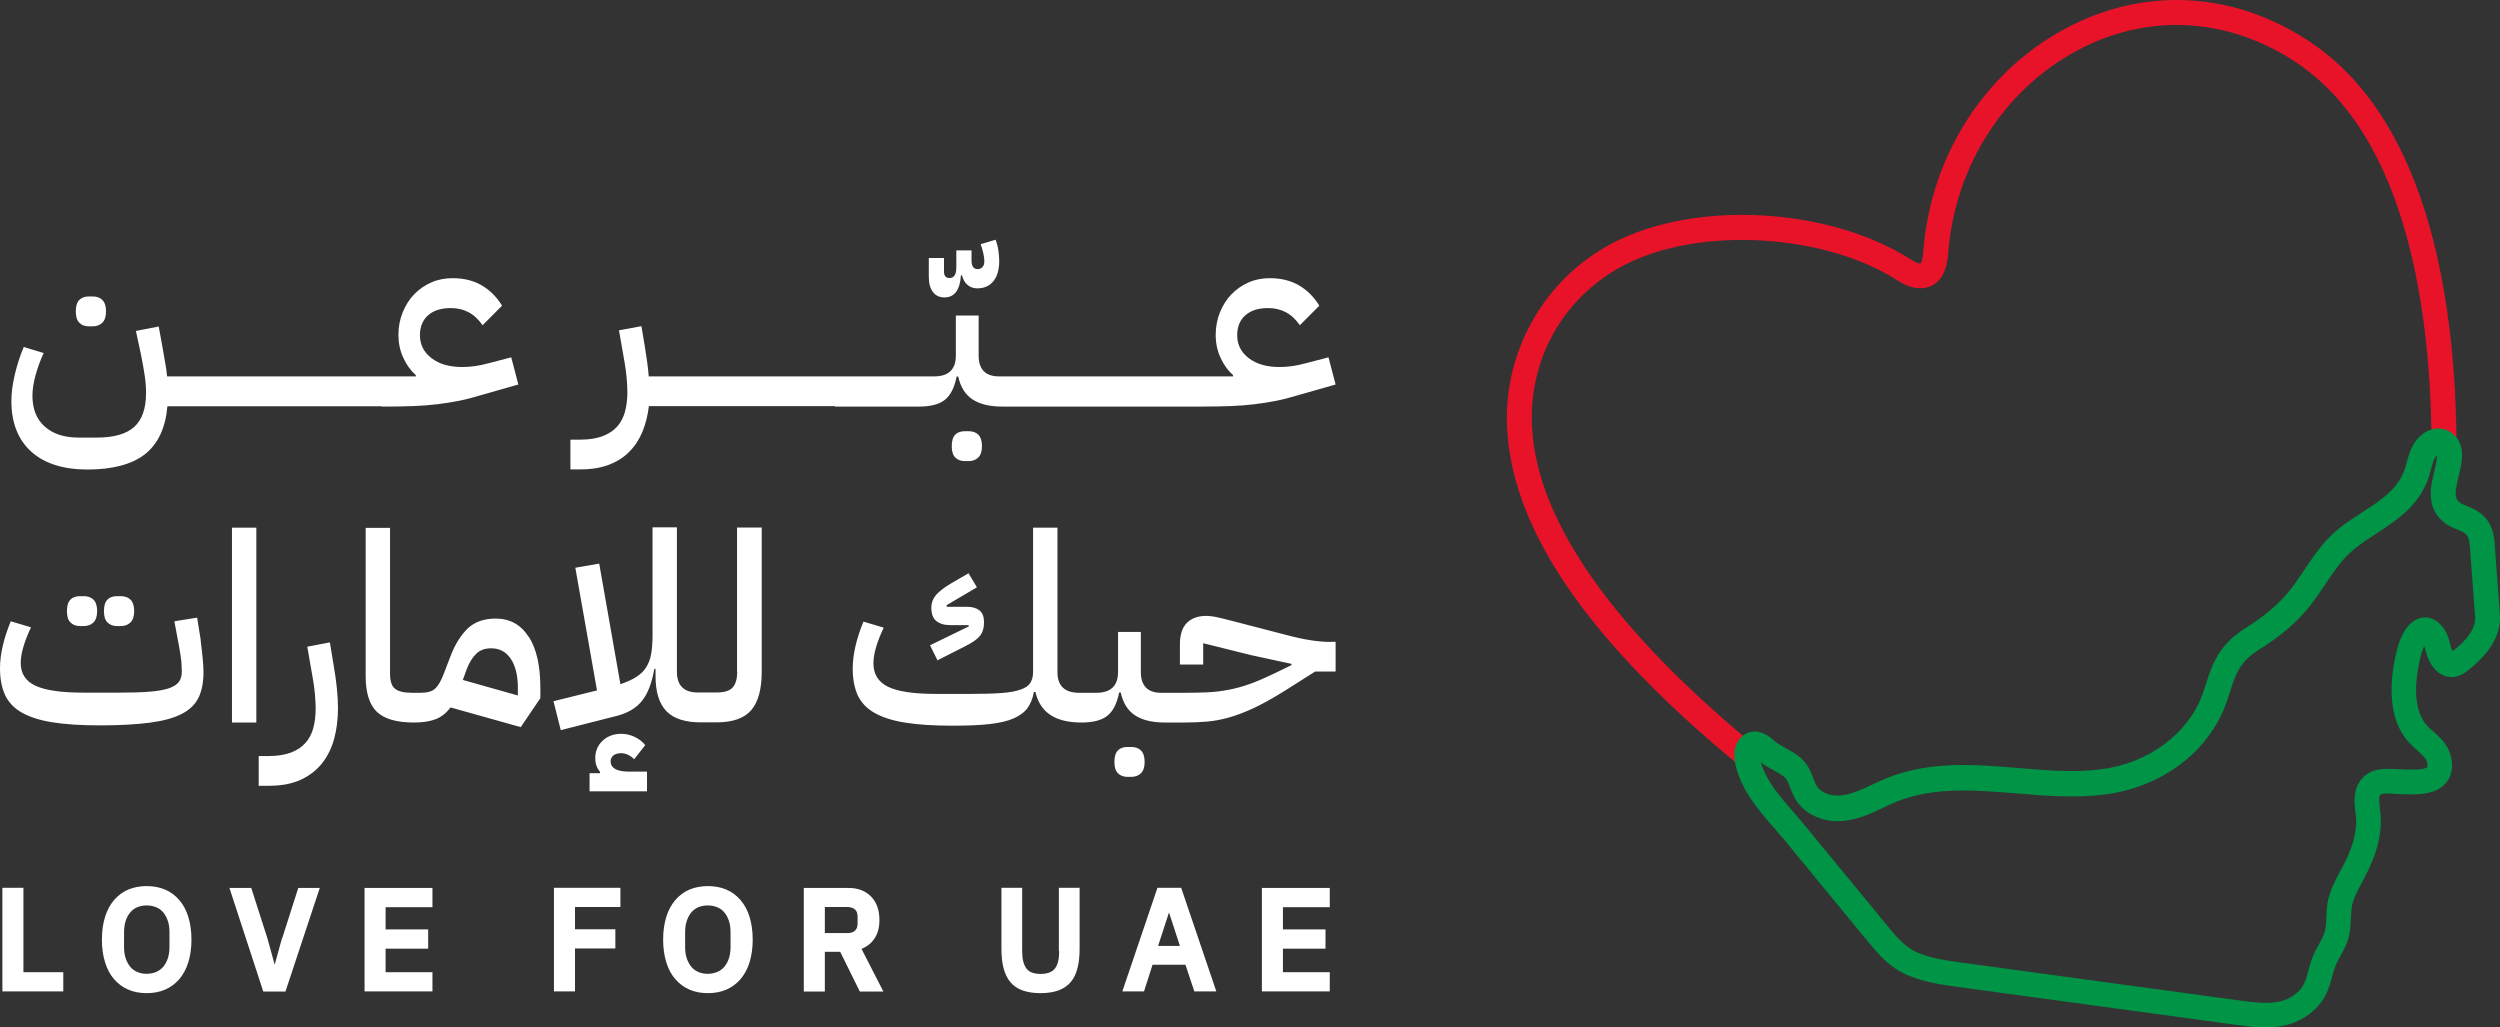 <svg width="146" height="60" viewBox="0 0 146 60" fill="none" xmlns="http://www.w3.org/2000/svg">
<rect x="0" y="0" width="146" height="60" fill="#333333" stroke="none"/>
<path d="M101.7 44.807C92.877 37.559 88.408 31.132 88.024 25.17C87.73 20.608 90.147 16.306 94.171 14.199C99.041 11.655 106.883 12.102 111.665 15.199C111.852 15.333 112.084 15.404 112.164 15.386C112.164 15.386 112.28 15.261 112.316 14.753C112.726 8.977 116.098 3.863 121.112 1.417C125.617 -0.788 130.657 -0.404 134.93 2.461C141.951 7.165 143.441 17.957 143.459 26.169H142.004C141.987 18.305 140.613 8.013 134.127 3.666C130.291 1.095 125.786 0.756 121.754 2.72C117.204 4.943 114.145 9.593 113.77 14.851C113.698 15.806 113.368 16.422 112.78 16.699C111.896 17.109 110.951 16.466 110.844 16.395C106.562 13.628 99.22 13.2 94.849 15.485C91.28 17.35 89.219 21.019 89.478 25.071C89.826 30.525 94.251 36.792 102.628 43.674L101.7 44.798V44.807Z" fill="#E91329"/>
<path d="M145.698 31.82C145.653 31.204 145.546 30.499 144.832 29.954C144.574 29.758 144.306 29.651 144.065 29.553C143.896 29.481 143.753 29.428 143.646 29.347C143.334 29.106 143.352 28.758 143.584 27.821C143.691 27.375 143.807 26.91 143.78 26.446C143.753 25.893 143.476 25.42 143.022 25.179C142.593 24.947 142.085 24.973 141.639 25.241C140.916 25.679 140.702 26.446 140.55 27.017C140.515 27.134 140.488 27.25 140.452 27.357C140.069 28.544 139.096 29.178 137.963 29.91C137.499 30.213 137.009 30.526 136.563 30.892C135.715 31.579 135.144 32.436 134.582 33.266C134.234 33.784 133.913 34.275 133.53 34.712C132.923 35.408 132.138 36.051 131.148 36.676C129.81 37.506 129.292 38.47 128.891 39.746L128.855 39.853C128.775 40.103 128.703 40.344 128.614 40.577C127.767 42.871 125.456 44.575 122.726 44.924C121.156 45.129 119.56 44.995 117.873 44.852C115.153 44.629 112.343 44.397 109.657 45.673L109.443 45.772C108.747 46.102 108.096 46.414 107.427 46.459C106.901 46.495 106.374 46.289 106.143 45.968C106.053 45.843 105.991 45.682 105.928 45.531L105.893 45.441C105.741 45.04 105.545 44.54 105.036 44.156C104.787 43.968 104.528 43.826 104.287 43.692C104.037 43.558 103.805 43.424 103.627 43.272C103.422 43.085 102.94 42.656 102.342 42.728C102.021 42.764 101.736 42.951 101.53 43.245C101.174 43.763 101.298 44.379 101.334 44.575C101.637 46.093 102.699 47.307 103.627 48.378C103.832 48.619 104.037 48.851 104.225 49.074L109.033 54.921C109.702 55.733 110.335 56.501 111.442 56.965C112.334 57.34 113.279 57.492 114.252 57.626L130.577 59.848C131.112 59.92 131.701 60 132.29 60C133.307 60 134.359 59.768 135.26 58.875C135.849 58.295 136.036 57.626 136.197 57.037C136.277 56.724 136.358 56.439 136.5 56.171C136.554 56.055 136.616 55.948 136.679 55.832C136.821 55.573 136.982 55.296 137.089 54.984C137.259 54.493 137.276 54.029 137.294 53.618C137.303 53.386 137.312 53.163 137.348 52.948C137.428 52.484 137.678 52.029 137.937 51.538L138.079 51.27C138.748 50.003 139.052 48.931 139.043 47.896C139.043 47.682 139.016 47.459 138.989 47.253C138.9 46.53 138.945 46.441 139.087 46.37C139.23 46.325 139.721 46.343 140.042 46.37C141.05 46.414 142.192 46.468 142.825 45.745C143.057 45.486 143.298 45.013 143.155 44.263C143.075 43.835 142.843 43.424 142.442 43.031C142.335 42.924 142.219 42.817 142.103 42.719C141.978 42.612 141.853 42.496 141.737 42.371C140.72 41.255 141.166 39.068 141.407 38.175C141.451 38.006 141.514 37.854 141.576 37.72C141.603 37.8 141.63 37.89 141.657 37.988C141.674 38.068 141.701 38.157 141.728 38.238C141.915 38.854 142.308 39.318 142.79 39.479C143.191 39.612 143.619 39.532 144.003 39.246C145.412 38.193 146.081 37.06 145.992 35.872L145.689 31.811L145.698 31.82ZM143.227 38.024C143.2 37.979 143.164 37.908 143.146 37.827C143.129 37.765 143.111 37.693 143.093 37.622C143.013 37.336 142.923 36.97 142.674 36.649C142.201 36.024 141.683 36.024 141.407 36.078C140.506 36.256 140.113 37.443 140.024 37.809C139.649 39.202 139.239 41.782 140.684 43.361C140.845 43.531 141.005 43.674 141.166 43.817C141.264 43.897 141.353 43.986 141.443 44.076C141.621 44.254 141.728 44.406 141.746 44.54C141.781 44.736 141.746 44.799 141.746 44.799C141.594 44.995 140.524 44.941 140.122 44.924C139.471 44.897 138.9 44.87 138.49 45.066C137.33 45.62 137.482 46.816 137.562 47.459C137.58 47.637 137.607 47.798 137.607 47.932C137.607 48.717 137.366 49.565 136.813 50.61L136.67 50.869C136.384 51.413 136.054 52.02 135.929 52.716C135.876 53.02 135.867 53.305 135.858 53.582C135.849 53.93 135.831 54.234 135.733 54.519C135.662 54.716 135.546 54.921 135.43 55.144C135.358 55.278 135.287 55.403 135.216 55.537C135.011 55.93 134.903 56.331 134.814 56.68C134.68 57.17 134.573 57.554 134.261 57.867C133.405 58.715 132.334 58.634 130.8 58.429L114.475 56.206C113.574 56.081 112.762 55.956 112.03 55.653C111.254 55.323 110.781 54.752 110.184 54.02L105.375 48.173C105.179 47.932 104.965 47.691 104.751 47.441C103.948 46.522 103.127 45.575 102.833 44.522C103.092 44.718 103.359 44.87 103.6 44.995C103.805 45.111 104.002 45.218 104.171 45.343C104.34 45.477 104.421 45.664 104.546 45.995L104.581 46.093C104.671 46.325 104.787 46.593 104.974 46.852C105.5 47.584 106.499 48.021 107.534 47.95C108.48 47.887 109.301 47.503 110.086 47.12L110.291 47.021C112.628 45.914 115.126 46.12 117.766 46.334C119.453 46.477 121.201 46.62 122.932 46.397C126.241 45.968 128.944 43.942 129.997 41.112C130.095 40.853 130.175 40.586 130.256 40.318L130.291 40.211C130.657 39.032 131.059 38.479 131.924 37.943C133.039 37.247 133.931 36.515 134.636 35.703C135.082 35.194 135.448 34.641 135.805 34.114C136.322 33.337 136.813 32.605 137.491 32.061C137.883 31.739 138.311 31.463 138.766 31.168C139.953 30.392 141.309 29.517 141.844 27.839C141.889 27.705 141.924 27.571 141.96 27.428C142.049 27.089 142.138 26.759 142.326 26.58C142.326 26.83 142.245 27.16 142.165 27.509C141.951 28.374 141.639 29.686 142.772 30.543C143.022 30.731 143.289 30.838 143.521 30.927C143.691 30.999 143.842 31.052 143.94 31.133C144.137 31.284 144.199 31.454 144.244 31.954L144.547 36.015C144.592 36.649 144.154 37.327 143.218 38.041L143.227 38.024Z" fill="#009447"/>
<path d="M4.63 18.845C4.491 18.705 4.426 18.483 4.426 18.186C4.426 17.889 4.491 17.657 4.63 17.517C4.768 17.378 4.953 17.313 5.184 17.313H5.415C5.646 17.313 5.84 17.378 5.979 17.517C6.117 17.657 6.191 17.879 6.191 18.186C6.191 18.492 6.117 18.705 5.979 18.845C5.84 18.984 5.646 19.058 5.415 19.058H5.184C4.953 19.058 4.759 18.984 4.63 18.845ZM22.298 23.745C22.981 23.745 23.582 23.735 24.099 23.717C24.617 23.698 25.098 23.661 25.55 23.606C25.994 23.55 26.419 23.485 26.835 23.401C27.251 23.318 27.685 23.197 28.156 23.058L30.272 22.455L29.856 20.868L28.507 21.22C27.999 21.36 27.491 21.434 26.992 21.434C26.262 21.434 25.661 21.267 25.208 20.923C24.756 20.58 24.525 20.135 24.525 19.578C24.525 19.086 24.682 18.696 24.996 18.418C25.31 18.139 25.744 17.991 26.317 17.991C26.715 17.991 27.066 18.074 27.361 18.232C27.666 18.39 27.934 18.64 28.184 18.993L29.32 17.852C29.015 17.35 28.627 16.961 28.147 16.673C27.676 16.394 27.103 16.246 26.428 16.246C25.975 16.246 25.559 16.329 25.181 16.497C24.802 16.664 24.469 16.896 24.183 17.193C23.905 17.48 23.684 17.833 23.517 18.241C23.351 18.65 23.268 19.095 23.268 19.559C23.268 20.023 23.36 20.487 23.554 20.896C23.739 21.304 23.989 21.647 24.284 21.907V21.981H9.758C9.74 21.749 9.703 21.499 9.656 21.239C9.61 20.979 9.564 20.691 9.509 20.385L9.268 19.067L7.938 19.327L8.224 20.664C8.326 21.155 8.4 21.592 8.455 21.963C8.511 22.334 8.529 22.668 8.529 22.956C8.529 23.856 8.298 24.515 7.836 24.933C7.374 25.35 6.644 25.555 5.655 25.555H4.602C3.752 25.555 3.096 25.341 2.615 24.914C2.135 24.487 1.894 23.884 1.894 23.104C1.894 22.742 1.959 22.343 2.079 21.907C2.199 21.471 2.356 21.035 2.55 20.617L1.386 20.265C1.164 20.794 0.989 21.341 0.859 21.898C0.73 22.455 0.665 22.956 0.665 23.42C0.665 24.691 1.053 25.675 1.82 26.371C2.587 27.067 3.687 27.42 5.119 27.42C6.552 27.42 7.716 27.123 8.474 26.52C9.231 25.916 9.666 24.988 9.777 23.726H22.298V23.745ZM48.744 23.745H53.66C54.344 23.745 54.852 23.615 55.185 23.346C55.518 23.077 55.739 22.631 55.869 21.991H55.961C56.09 22.594 56.368 23.039 56.784 23.318C57.199 23.596 57.782 23.745 58.539 23.745L58.558 23.726V23.745H70.025C70.709 23.745 71.31 23.735 71.827 23.717C72.345 23.698 72.825 23.661 73.278 23.606C73.722 23.55 74.147 23.485 74.562 23.401C74.978 23.318 75.413 23.197 75.884 23.058L78 22.455L77.584 20.868L76.235 21.22C75.727 21.36 75.219 21.434 74.72 21.434C73.99 21.434 73.389 21.267 72.936 20.923C72.483 20.58 72.252 20.135 72.252 19.578C72.252 19.086 72.409 18.696 72.724 18.418C73.038 18.139 73.472 17.991 74.045 17.991C74.442 17.991 74.793 18.074 75.089 18.232C75.394 18.39 75.662 18.64 75.912 18.993L77.048 17.852C76.743 17.35 76.355 16.961 75.875 16.673C75.403 16.394 74.831 16.246 74.156 16.246C73.703 16.246 73.287 16.329 72.908 16.497C72.53 16.664 72.197 16.896 71.91 17.193C71.633 17.48 71.411 17.833 71.245 18.241C71.079 18.65 70.996 19.095 70.996 19.559C70.996 20.023 71.088 20.487 71.282 20.896C71.467 21.304 71.716 21.647 72.012 21.907V21.981H58.345C57.55 21.981 57.153 21.573 57.153 20.766V18.427H55.822V20.766C55.822 21.573 55.398 21.981 54.557 21.981H37.886C37.868 21.74 37.84 21.471 37.803 21.202C37.766 20.923 37.72 20.636 37.674 20.339L37.461 19.049L36.149 19.29L36.473 21.146C36.528 21.443 36.565 21.74 36.593 22.037C36.62 22.334 36.639 22.622 36.639 22.9C36.639 23.318 36.593 23.698 36.5 24.042C36.408 24.376 36.26 24.673 36.038 24.914C35.826 25.155 35.539 25.341 35.197 25.471C34.846 25.601 34.421 25.675 33.895 25.675H33.312V27.411H33.913C34.56 27.411 35.114 27.318 35.586 27.132C36.057 26.947 36.454 26.696 36.768 26.362C37.092 26.037 37.341 25.647 37.526 25.193C37.711 24.738 37.831 24.246 37.896 23.717H48.781L48.744 23.745ZM55.157 17.369C55.739 17.369 56.063 16.942 56.118 16.079H56.183C56.238 16.311 56.34 16.497 56.497 16.636C56.654 16.766 56.848 16.84 57.07 16.84C57.477 16.84 57.791 16.701 58.022 16.413C58.244 16.135 58.355 15.736 58.355 15.225C58.355 15.049 58.336 14.863 58.308 14.65C58.281 14.436 58.225 14.223 58.142 14L57.273 14.26C57.412 14.668 57.486 15.002 57.486 15.262C57.486 15.401 57.449 15.522 57.375 15.596C57.301 15.68 57.209 15.717 57.089 15.717C56.858 15.717 56.737 15.55 56.737 15.225V14.622H55.85V15.606C55.85 16.023 55.721 16.237 55.453 16.237C55.24 16.237 55.13 16.116 55.13 15.865V15.067H54.242V16.172C54.242 16.552 54.326 16.849 54.483 17.053C54.64 17.267 54.871 17.369 55.166 17.369H55.157ZM56.34 26.928H56.571C56.802 26.928 56.996 26.854 57.135 26.715C57.273 26.575 57.347 26.353 57.347 26.056C57.347 25.759 57.273 25.527 57.135 25.387C56.996 25.248 56.802 25.183 56.571 25.183H56.34C56.109 25.183 55.915 25.248 55.786 25.387C55.647 25.527 55.582 25.749 55.582 26.056C55.582 26.362 55.647 26.575 55.786 26.715C55.924 26.854 56.109 26.928 56.34 26.928ZM11.726 37.406L11.514 36.07L10.183 36.283L10.433 37.62C10.516 38.037 10.562 38.371 10.59 38.622C10.608 38.872 10.617 39.077 10.617 39.244C10.617 39.476 10.562 39.67 10.442 39.828C10.322 39.986 10.128 40.107 9.85 40.2C9.573 40.292 9.204 40.357 8.742 40.394C8.28 40.432 7.697 40.45 6.986 40.45H4.842C3.558 40.45 2.634 40.311 2.061 40.042C1.497 39.773 1.211 39.336 1.211 38.724C1.211 38.427 1.266 38.111 1.368 37.768C1.469 37.425 1.617 37.044 1.811 36.636L0.628 36.283C0.213 37.295 0 38.214 0 39.03C0 39.643 0.102 40.162 0.296 40.589C0.499 41.016 0.822 41.36 1.284 41.62C1.746 41.879 2.347 42.074 3.086 42.186C3.835 42.306 4.75 42.362 5.84 42.362C7.004 42.362 7.975 42.306 8.751 42.204C9.527 42.102 10.146 41.935 10.608 41.694C11.07 41.462 11.403 41.137 11.597 40.738C11.791 40.339 11.883 39.838 11.883 39.234C11.883 39.021 11.865 38.752 11.837 38.446C11.809 38.139 11.763 37.786 11.717 37.397L11.726 37.406ZM7.06 36.562C7.291 36.562 7.485 36.487 7.623 36.348C7.762 36.209 7.836 35.986 7.836 35.689C7.836 35.392 7.762 35.16 7.623 35.021C7.485 34.882 7.291 34.817 7.06 34.817H6.829C6.598 34.817 6.404 34.882 6.274 35.021C6.136 35.16 6.071 35.383 6.071 35.689C6.071 35.995 6.136 36.209 6.274 36.348C6.413 36.487 6.598 36.562 6.829 36.562H7.06ZM4.898 36.562C5.129 36.562 5.323 36.487 5.461 36.348C5.6 36.209 5.674 35.986 5.674 35.689C5.674 35.392 5.6 35.16 5.461 35.021C5.323 34.882 5.129 34.817 4.898 34.817H4.667C4.435 34.817 4.241 34.882 4.112 35.021C3.973 35.16 3.909 35.383 3.909 35.689C3.909 35.995 3.973 36.209 4.112 36.348C4.251 36.487 4.435 36.562 4.667 36.562H4.898ZM14.97 30.817H13.547V42.195H14.97V30.817ZM19.257 37.517L17.945 37.768L18.269 39.624C18.324 39.921 18.361 40.218 18.389 40.515C18.416 40.812 18.435 41.1 18.435 41.378C18.435 41.796 18.389 42.176 18.296 42.52C18.204 42.854 18.056 43.151 17.834 43.392C17.622 43.633 17.335 43.819 16.994 43.949C16.642 44.079 16.217 44.153 15.691 44.153H15.108V45.889H15.709C16.421 45.889 17.04 45.777 17.548 45.545C18.056 45.313 18.472 44.998 18.805 44.58C19.128 44.172 19.368 43.689 19.516 43.142C19.664 42.594 19.738 42 19.738 41.369C19.738 40.664 19.655 39.81 19.479 38.817L19.267 37.527L19.257 37.517ZM30.882 37.183C31.335 37.898 31.557 38.891 31.557 40.172V40.775L30.411 42.464L26.308 41.313C26.077 41.629 25.791 41.861 25.467 41.991C25.144 42.121 24.719 42.195 24.21 42.195V42.176L24.192 42.195H24.173C23.175 42.195 22.455 41.991 22.011 41.573C21.577 41.156 21.355 40.459 21.355 39.494V30.826H22.778V39.355C22.778 39.782 22.88 40.079 23.074 40.227C23.277 40.385 23.601 40.459 24.063 40.459H24.571C24.959 40.459 25.245 40.376 25.421 40.209C25.596 40.042 25.763 39.754 25.92 39.336L26.345 38.232C26.595 37.601 26.918 37.09 27.315 36.701C27.722 36.32 28.258 36.125 28.942 36.125C29.782 36.125 30.42 36.478 30.873 37.193L30.882 37.183ZM30.244 40.181C30.244 39.457 30.106 38.882 29.829 38.473C29.552 38.065 29.173 37.861 28.683 37.861C28.323 37.861 28.036 37.963 27.814 38.176C27.593 38.39 27.417 38.678 27.269 39.049L27.029 39.708L30.244 40.617V40.19V40.181ZM35.66 44.45C35.66 44.32 35.715 44.209 35.826 44.116C35.937 44.032 36.085 43.986 36.269 43.986C36.547 43.986 36.796 44.107 37.036 44.339L37.683 43.513C37.517 43.309 37.314 43.151 37.055 43.03C36.796 42.91 36.537 42.854 36.279 42.854C35.844 42.854 35.475 42.993 35.188 43.262C34.902 43.531 34.763 43.875 34.763 44.283C34.763 44.599 34.856 44.868 35.05 45.081L35.031 45.156H34.431V46.214H37.785V45.063H36.731C36.02 45.063 35.66 44.858 35.66 44.45ZM43.052 39.234C43.052 39.652 42.96 39.958 42.784 40.153C42.608 40.348 42.294 40.441 41.842 40.441H40.742C39.938 40.441 39.531 40.032 39.531 39.225V30.798H38.108V37.118C38.108 37.536 38.081 37.898 38.025 38.204C37.97 38.51 37.868 38.761 37.729 38.984C37.591 39.197 37.397 39.383 37.147 39.541C36.907 39.698 36.593 39.828 36.232 39.958L34.994 32.914L33.599 33.156L34.865 40.32L32.324 40.951L32.749 42.64L36.066 41.796C36.685 41.629 37.166 41.341 37.498 40.923C37.831 40.506 38.071 39.884 38.21 39.067H38.284V39.485C38.284 40.413 38.496 41.1 38.922 41.536C39.346 41.972 40.012 42.186 40.936 42.186H41.842C42.793 42.186 43.468 41.944 43.874 41.471C44.281 40.998 44.484 40.246 44.484 39.234V30.807H43.043V39.234H43.052ZM54.741 38.566L56.349 37.749C56.765 37.545 57.061 37.341 57.218 37.146C57.384 36.951 57.467 36.682 57.467 36.33C57.467 36.023 57.384 35.8 57.209 35.652C57.033 35.513 56.793 35.438 56.488 35.438H55.296L55.277 35.346L57.051 34.297L56.562 33.48L55.582 34.046C55.157 34.297 54.852 34.529 54.667 34.742C54.483 34.965 54.39 35.216 54.39 35.485C54.39 35.847 54.483 36.107 54.677 36.264C54.871 36.422 55.139 36.506 55.471 36.506H56.562L56.58 36.58L54.316 37.684L54.741 38.548V38.566ZM66.07 45.369C66.301 45.369 66.495 45.295 66.634 45.156C66.773 45.016 66.847 44.794 66.847 44.496C66.847 44.2 66.773 43.968 66.634 43.828C66.495 43.689 66.301 43.624 66.07 43.624H65.839C65.608 43.624 65.414 43.689 65.285 43.828C65.146 43.968 65.082 44.19 65.082 44.496C65.082 44.803 65.146 45.016 65.285 45.156C65.424 45.295 65.608 45.369 65.839 45.369H66.07ZM77.713 37.49C77.011 37.49 76.17 37.36 75.191 37.1L71.79 36.218C71.393 36.116 71.106 36.051 70.922 36.014C70.746 35.986 70.589 35.968 70.45 35.968C69.961 35.968 69.582 36.107 69.314 36.376C69.046 36.645 68.907 37.063 68.907 37.62V38.807H70.266V37.564L73.066 38.26L75.422 38.77V38.844L74.368 39.355C73.86 39.596 73.398 39.8 72.973 39.949C72.557 40.097 72.151 40.209 71.753 40.283C71.356 40.357 70.949 40.413 70.524 40.432C70.109 40.45 69.647 40.459 69.147 40.459H67.817C67.022 40.459 66.625 40.051 66.625 39.244V36.905H65.294V39.244C65.294 40.051 64.869 40.459 64.028 40.459H63.021C62.171 40.459 61.755 40.051 61.755 39.244V30.817H60.332V39.244C60.332 39.504 60.276 39.708 60.175 39.875C60.073 40.042 59.888 40.172 59.62 40.264C59.352 40.367 58.983 40.432 58.53 40.469C58.068 40.506 57.486 40.524 56.784 40.524H54.64C53.355 40.524 52.431 40.385 51.858 40.107C51.295 39.828 51.008 39.374 51.008 38.742C51.008 38.446 51.064 38.13 51.165 37.786C51.267 37.443 51.415 37.063 51.609 36.654L50.426 36.302C50.01 37.313 49.798 38.232 49.798 39.049C49.798 39.661 49.899 40.181 50.093 40.608C50.297 41.035 50.62 41.378 51.082 41.638C51.544 41.898 52.145 42.093 52.884 42.204C53.633 42.325 54.547 42.38 55.638 42.38C56.488 42.38 57.199 42.353 57.772 42.288C58.345 42.223 58.816 42.121 59.177 41.963C59.537 41.805 59.815 41.61 59.999 41.36C60.184 41.109 60.313 40.794 60.378 40.413H60.471C60.739 41.601 61.626 42.195 63.15 42.195C63.834 42.195 64.342 42.065 64.675 41.796C65.008 41.527 65.23 41.081 65.359 40.441H65.451C65.581 41.044 65.858 41.49 66.274 41.768C66.689 42.046 67.272 42.195 68.029 42.195L68.048 42.176V42.195H69.166C69.637 42.195 70.081 42.176 70.506 42.139C70.931 42.102 71.365 42.019 71.818 41.889C72.271 41.759 72.742 41.573 73.26 41.332C73.768 41.09 74.35 40.766 75.006 40.357L76.808 39.216H78V37.48H77.723L77.713 37.49ZM1.368 51.847H0.139V57.898H3.696V56.775H1.368V51.847ZM10.996 53.545C11.117 53.926 11.181 54.38 11.181 54.872C11.181 55.364 11.117 55.819 10.996 56.2C10.876 56.589 10.691 56.923 10.47 57.183C10.239 57.452 9.961 57.657 9.638 57.796C9.315 57.935 8.954 58 8.566 58C8.178 58 7.818 57.935 7.494 57.796C7.171 57.657 6.894 57.452 6.662 57.183C6.431 56.923 6.256 56.589 6.136 56.2C6.016 55.819 5.951 55.373 5.951 54.872C5.951 54.371 6.016 53.926 6.136 53.545C6.256 53.156 6.441 52.821 6.662 52.562C6.894 52.292 7.171 52.088 7.494 51.949C8.132 51.68 9 51.68 9.638 51.949C9.961 52.088 10.239 52.292 10.47 52.562C10.701 52.831 10.876 53.156 10.996 53.545ZM9.795 53.759C9.73 53.573 9.638 53.406 9.527 53.276C9.416 53.146 9.278 53.044 9.111 52.979C8.945 52.914 8.76 52.877 8.566 52.877C8.372 52.877 8.178 52.914 8.021 52.979C7.864 53.044 7.725 53.146 7.614 53.276C7.503 53.406 7.411 53.564 7.346 53.759C7.282 53.954 7.245 54.176 7.245 54.418V55.327C7.245 55.578 7.282 55.8 7.346 55.986C7.411 56.172 7.503 56.339 7.614 56.469C7.725 56.599 7.864 56.701 8.021 56.766C8.335 56.905 8.779 56.905 9.111 56.766C9.268 56.701 9.407 56.599 9.527 56.469C9.638 56.339 9.73 56.172 9.795 55.986C9.86 55.791 9.897 55.568 9.897 55.327V54.418C9.897 54.167 9.86 53.944 9.795 53.759ZM16.467 54.798L16.042 56.339L15.617 54.798L14.674 51.856H13.399L15.376 57.907H16.67L18.675 51.856H17.419L16.476 54.807L16.467 54.798ZM21.29 57.898H25.255V56.775H22.519V55.401H25.005V54.278H22.519V52.979H25.255V51.856H21.29V57.907V57.898ZM32.351 57.898H33.58V55.392H35.937V54.269H33.58V52.97H36.232V51.847H32.351V57.898ZM43.773 53.545C43.893 53.926 43.958 54.38 43.958 54.872C43.958 55.364 43.893 55.819 43.773 56.2C43.653 56.589 43.468 56.923 43.246 57.183C43.015 57.452 42.738 57.657 42.414 57.796C42.091 57.935 41.731 58 41.343 58C40.954 58 40.594 57.935 40.271 57.796C39.947 57.657 39.67 57.452 39.439 57.183C39.208 56.923 39.032 56.589 38.912 56.2C38.792 55.819 38.727 55.373 38.727 54.872C38.727 54.371 38.792 53.926 38.912 53.545C39.032 53.156 39.217 52.821 39.439 52.562C39.67 52.292 39.947 52.088 40.271 51.949C40.908 51.68 41.777 51.68 42.414 51.949C42.738 52.088 43.015 52.292 43.246 52.562C43.477 52.831 43.653 53.156 43.773 53.545ZM42.562 53.759C42.498 53.573 42.405 53.406 42.294 53.276C42.183 53.146 42.045 53.044 41.878 52.979C41.712 52.914 41.527 52.877 41.333 52.877C41.139 52.877 40.945 52.914 40.788 52.979C40.631 53.044 40.492 53.146 40.382 53.276C40.271 53.406 40.178 53.564 40.114 53.759C40.049 53.954 40.012 54.176 40.012 54.418V55.327C40.012 55.578 40.049 55.8 40.114 55.986C40.178 56.172 40.271 56.339 40.382 56.469C40.492 56.599 40.631 56.701 40.788 56.766C41.102 56.905 41.546 56.905 41.878 56.766C42.035 56.701 42.183 56.599 42.294 56.469C42.405 56.339 42.498 56.172 42.562 55.986C42.627 55.791 42.664 55.568 42.664 55.327V54.418C42.664 54.167 42.627 53.944 42.562 53.759ZM50.315 55.42L51.59 57.907H50.214L49.068 55.587H48.171V57.907H46.942V51.856H49.557C50.112 51.856 50.555 52.032 50.879 52.367C51.202 52.701 51.359 53.165 51.359 53.731C51.359 54.176 51.258 54.548 51.045 54.844C50.87 55.104 50.62 55.29 50.306 55.42H50.315ZM48.171 54.492H49.493C49.687 54.492 49.835 54.446 49.936 54.343C50.038 54.251 50.084 54.111 50.084 53.926V53.536C50.084 53.35 50.038 53.211 49.936 53.118C49.835 53.026 49.687 52.97 49.493 52.97H48.171V54.492ZM61.857 55.55C61.857 56.005 61.773 56.348 61.607 56.562C61.45 56.766 61.173 56.877 60.776 56.877C60.378 56.877 60.101 56.775 59.944 56.562C59.778 56.339 59.694 56.005 59.694 55.55V51.847H58.484V55.392C58.484 55.828 58.521 56.209 58.604 56.524C58.687 56.849 58.816 57.128 59.001 57.35C59.186 57.573 59.426 57.74 59.722 57.842C60.008 57.944 60.36 58 60.766 58C61.173 58 61.524 57.944 61.81 57.842C62.106 57.731 62.346 57.573 62.531 57.35C62.716 57.137 62.845 56.858 62.929 56.524C63.012 56.209 63.049 55.828 63.049 55.392V51.847H61.838V55.55H61.857ZM68.981 51.847L71.033 57.898H69.748L69.231 56.339H67.309L66.81 57.898H65.544L67.595 51.847H68.972H68.981ZM68.27 53.285L67.632 55.244H68.907L68.27 53.285ZM73.694 57.898H77.658V56.775H74.923V55.401H77.409V54.278H74.923V52.979H77.658V51.856H73.694V57.907V57.898Z" fill="white"/>
</svg>
